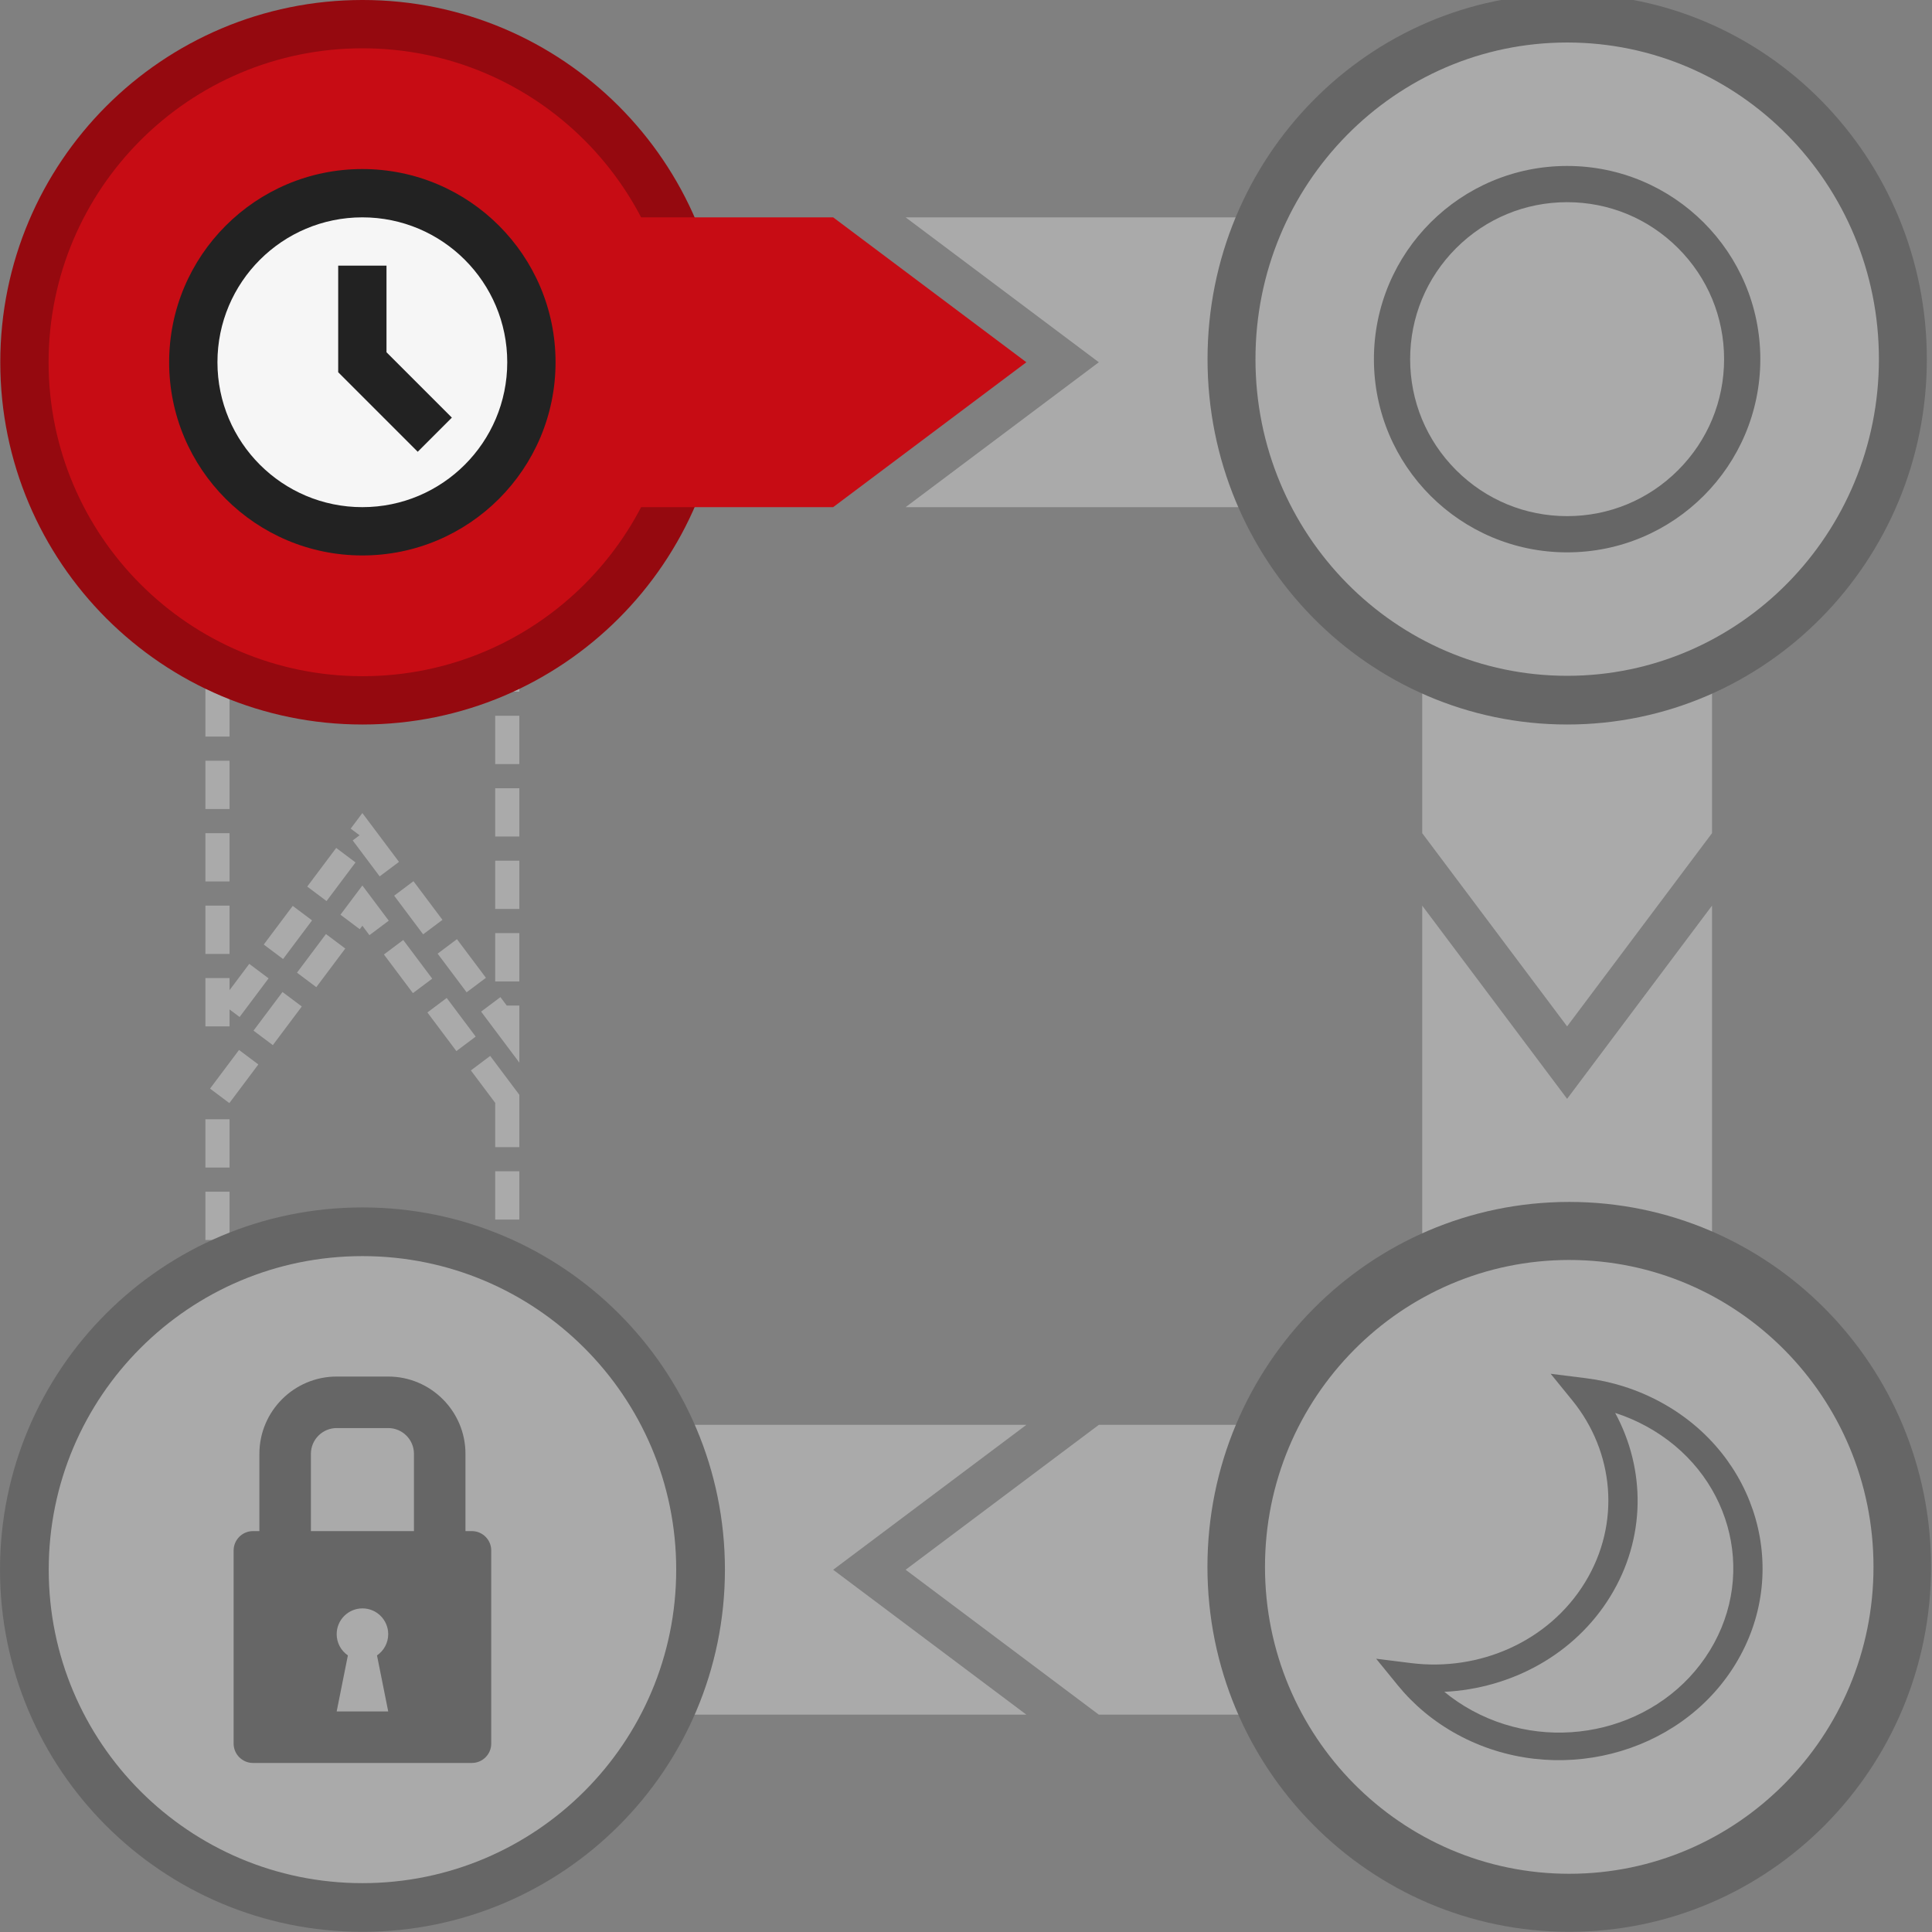 <?xml version="1.0" encoding="UTF-8" standalone="no"?>
<!--WARNING: all versions of IE require width="x", height="y" and viewbox="0 0 x y" to scale correctly-->

<svg
   width="80"
   height="80"
   viewbox="0 0 80 80"
   id="svg2"
   version="1.1"
   xmlns="http://www.w3.org/2000/svg"
   xmlns:svg="http://www.w3.org/2000/svg"
   xmlns:rdf="http://www.w3.org/1999/02/22-rdf-syntax-ns#"
   xmlns:cc="http://creativecommons.org/ns#"
   xmlns:dc="http://purl.org/dc/elements/1.1/">
  <rect width="100%" height="100%" fill="#808080" stroke="none"/>
  <defs
     id="defs4" />
  <g
     id="layer1"
     transform="translate(0,-972.362)">
    <g
       id="g1194-0-8"
       transform="matrix(0,1,1,0,-1022.357,972.362)"
       style="fill:none;fill-opacity:0.267;stroke:#aaaaaa;stroke-width:1;stroke-miterlimit:4;stroke-dasharray:2, 1;stroke-dashoffset:0;stroke-opacity:1">
      <path
         id="rect857-7-4-8"
         d="m 45.5,1043.362 h 8.845 l 0.155,-12 h -9 l -8,6 z"
         style="color:#000000;clip-rule:nonzero;display:inline;overflow:visible;visibility:visible;color-interpolation:sRGB;color-interpolation-filters:linearRGB;fill:none;fill-opacity:0.267;fill-rule:nonzero;stroke:#aaaaaa;stroke-width:1;stroke-miterlimit:4;stroke-dasharray:2, 1;stroke-dashoffset:0;stroke-opacity:1;marker:none;enable-background:accumulate" />
      <path
         d="M 42.5,1031.362 H 25.64 l -0.14,12 h 17 l -8,-6 z"
         style="color:#000000;clip-rule:nonzero;display:inline;overflow:visible;visibility:visible;color-interpolation:sRGB;color-interpolation-filters:linearRGB;fill:none;fill-opacity:0.267;fill-rule:nonzero;stroke:#aaaaaa;stroke-width:1;stroke-miterlimit:4;stroke-dasharray:2, 1;stroke-dashoffset:0;stroke-opacity:1;marker:none;enable-background:accumulate"
         id="path868-06-2-1" />
    </g>
    <g
       id="g1109"
       transform="translate(-2.492,0)" />
    <path
       style="color:#000000;color-interpolation:sRGB;color-interpolation-filters:linearRGB;fill:#c70c14;fill-opacity:1;fill-rule:nonzero;stroke:#95090f;stroke-width:1.429;stroke-miterlimit:4;stroke-opacity:1;stroke-dasharray:none;marker:none;visibility:visible;display:inline;overflow:visible;enable-background:accumulate;clip-rule:nonzero"
       id="path812"
       d="M 30,20 C 30,25.523 25.523,30 20,30 14.477,30 10,25.523 10,20 10,14.477 14.477,10 20,10 25.523,10 30,14.477 30,20 Z"
       transform="matrix(1.4,0,0,1.4,-12.988,959.362)" />
    <g
       id="g1153">
      <path
         id="rect857"
         d="m 34.5,993.362 -8.845,0 -0.155,-12 9,1e-5 L 42.5,987.362 Z"
         style="color:#000000;color-interpolation:sRGB;color-interpolation-filters:linearRGB;fill:#c70c14;fill-opacity:1;fill-rule:nonzero;stroke:none;stroke-width:40;marker:none;visibility:visible;display:inline;overflow:visible;enable-background:accumulate;clip-rule:nonzero" />
      <path
         d="m 37.5,981.362 16.86,10e-6 0.14,12 -17,0 L 45.5,987.362 Z"
         style="color:#000000;color-interpolation:sRGB;color-interpolation-filters:linearRGB;fill:#aaaaaa;fill-opacity:1;fill-rule:nonzero;stroke:none;stroke-width:40;marker:none;visibility:visible;display:inline;overflow:visible;enable-background:accumulate;clip-rule:nonzero"
         id="path868" />
    </g>
    <g
       id="g1194">
      <path
         id="rect857-7"
         d="m 45.5,1043.362 8.845,0 0.155,-12 -9,0 L 37.5,1037.362 Z"
         style="color:#000000;color-interpolation:sRGB;color-interpolation-filters:linearRGB;fill:#aaaaaa;fill-opacity:1;fill-rule:nonzero;stroke:none;stroke-width:40;marker:none;visibility:visible;display:inline;overflow:visible;enable-background:accumulate;clip-rule:nonzero" />
      <path
         d="m 42.5,1031.362 -16.86,0 -0.14,12 17,0 L 34.5,1037.362 Z"
         style="color:#000000;color-interpolation:sRGB;color-interpolation-filters:linearRGB;fill:#aaaaaa;fill-opacity:1;fill-rule:nonzero;stroke:none;stroke-width:40;marker:none;visibility:visible;display:inline;overflow:visible;enable-background:accumulate;clip-rule:nonzero"
         id="path868-06" />
    </g>
    <g
       id="g1194-0"
       transform="matrix(0,-1,1,0,-972.471,1052.362)">
      <path
         id="rect857-7-4"
         d="m 45.5,1043.362 8.845,0 0.155,-12 -9,0 L 37.5,1037.362 Z"
         style="color:#000000;color-interpolation:sRGB;color-interpolation-filters:linearRGB;fill:#aaaaaa;fill-opacity:1;fill-rule:nonzero;stroke:none;stroke-width:40;marker:none;visibility:visible;display:inline;overflow:visible;enable-background:accumulate;clip-rule:nonzero" />
      <path
         d="m 42.5,1031.362 -16.86,0 -0.14,12 17,0 L 34.5,1037.362 Z"
         style="color:#000000;color-interpolation:sRGB;color-interpolation-filters:linearRGB;fill:#aaaaaa;fill-opacity:1;fill-rule:nonzero;stroke:none;stroke-width:40;marker:none;visibility:visible;display:inline;overflow:visible;enable-background:accumulate;clip-rule:nonzero"
         id="path868-06-2" />
    </g>
    <path
       style="color:#000000;color-interpolation:sRGB;color-interpolation-filters:linearRGB;fill:#aaaaaa;fill-opacity:1;fill-rule:nonzero;stroke:#666666;stroke-width:1.728;stroke-miterlimit:4;stroke-opacity:1;stroke-dasharray:none;marker:none;visibility:visible;display:inline;overflow:visible;enable-background:accumulate;clip-rule:nonzero"
       id="path812-3-7"
       d="M 30,20 C 30,25.523 25.523,30 20,30 14.477,30 10,25.523 10,20 10,14.477 14.477,10 20,10 25.523,10 30,14.477 30,20 Z"
       transform="matrix(1.379,0,0,1.391,37.399,1009.423)" />
    <path
       style="color:#000000;color-interpolation:sRGB;color-interpolation-filters:linearRGB;fill:#aaaaaa;fill-opacity:1;fill-rule:nonzero;stroke:#666666;stroke-width:1.428;stroke-miterlimit:4;stroke-opacity:1;stroke-dasharray:none;marker:none;visibility:visible;display:inline;overflow:visible;enable-background:accumulate;clip-rule:nonzero"
       id="path812-3"
       d="M 30,20 C 30,25.523 25.523,30 20,30 14.477,30 10,25.523 10,20 10,14.477 14.477,10 20,10 25.523,10 30,14.477 30,20 Z"
       transform="matrix(1.39,0,0,1.412,37.094,958.994)" />
    <path
       style="color:#000000;color-interpolation:sRGB;color-interpolation-filters:linearRGB;fill:#aaaaaa;fill-opacity:1;fill-rule:nonzero;stroke:#666666;stroke-width:1.441;stroke-miterlimit:4;stroke-opacity:1;stroke-dasharray:none;marker:none;visibility:visible;display:inline;overflow:visible;enable-background:accumulate;clip-rule:nonzero"
       id="path812-3-7-2"
       d="M 30,20 C 30,25.523 25.523,30 20,30 14.477,30 10,25.523 10,20 10,14.477 14.477,10 20,10 25.523,10 30,14.477 30,20 Z"
       transform="matrix(1.4,0,0,1.399,-12.991,1009.377)" />
    <path
       style="font-size:xx-small;font-style:normal;font-variant:normal;font-weight:normal;font-stretch:normal;text-indent:0;text-align:start;text-decoration:none;line-height:normal;letter-spacing:normal;word-spacing:normal;text-transform:none;direction:ltr;block-progression:tb;writing-mode:lr-tb;text-anchor:start;baseline-shift:baseline;color:#000000;color-interpolation:sRGB;color-interpolation-filters:linearRGB;fill:#666666;fill-opacity:1;fill-rule:nonzero;stroke:none;stroke-width:36.698;marker:none;visibility:visible;display:inline;overflow:visible;enable-background:accumulate;clip-rule:nonzero;font-family:sans-serif;-inkscape-font-specification:sans-serif"
       d="m 64.209,1029.247 0.895,1.1 c 1.723,2.115 2.033,5.082 0.527,7.541 -1.506,2.459 -4.386,3.689 -7.19,3.34 l -1.457,-0.181 0.895,1.099 c 0.654,0.803 1.483,1.502 2.469,2.039 4.023,2.19 9.186,0.885 11.509,-2.908 2.323,-3.794 0.939,-8.661 -3.084,-10.851 -0.986,-0.537 -2.042,-0.864 -3.106,-0.996 L 64.209,1029.247 z m 2.671,1.621 c 0.438,0.141 0.868,0.323 1.284,0.55 3.454,1.88 4.633,6.028 2.639,9.285 -1.994,3.257 -6.394,4.369 -9.848,2.488 -0.417,-0.227 -0.8,-0.487 -1.148,-0.774 2.76,-0.133 5.394,-1.536 6.876,-3.956 C 68.166,1036.042 68.138,1033.188 66.881,1030.869 Z"
       id="path67-7" />
    <path
       d="m 19.541,1035.762 -0.267,0 0,-3.2 c 0,-1.764 -1.435,-3.2 -3.2,-3.2 l -2.133,0 c -1.764,0 -3.2,1.435 -3.2,3.2 l 0,3.2 -0.267,0 c -0.44,0 -0.8,0.36 -0.8,0.8 l 0,8 c 0,0.44 0.36,0.8 0.8,0.8 l 9.067,0 c 0.44,0 0.8,-0.36 0.8,-0.8 l 0,-8 C 20.341,1036.122 19.981,1035.762 19.541,1035.762 z m -3.467,7.467 -2.133,0 0.464,-2.32 c -0.28,-0.192 -0.464,-0.514 -0.464,-0.88 0,-0.589 0.478,-1.067 1.067,-1.067 0.589,0 1.067,0.478 1.067,1.067 0,0.365 -0.184,0.688 -0.464,0.88 L 16.075,1043.228 z m 1.067,-7.467 -4.267,0 0,-3.2 c 0,-0.588 0.479,-1.067 1.067,-1.067 l 2.133,0 c 0.588,0 1.067,0.478 1.067,1.067 L 17.141,1035.762 Z"
       id="path67-4"
       style="fill:#666666;fill-opacity:1" />
    <path
       style="fill:#666666;fill-opacity:1"
       d="m 64.891,979.234 c -4.418,0 -8,3.582 -8,8 0,4.418 3.582,8 8,8 4.418,0 8,-3.582 8,-8 C 72.891,982.816 69.309,979.234 64.891,979.234 z m 0,1.5 c 1.736,0 3.368,0.677 4.596,1.904 1.228,1.228 1.904,2.859 1.904,4.596 0,1.736 -0.677,3.368 -1.904,4.596 -1.228,1.228 -2.859,1.904 -4.596,1.904 -1.736,0 -3.368,-0.677 -4.596,-1.904 -1.228,-1.228 -1.904,-2.859 -1.904,-4.596 0,-1.736 0.677,-3.368 1.904,-4.596 C 61.523,981.411 63.154,980.734 64.891,980.734 Z"
       id="path879" />
    <g
       id="g843"
       transform="translate(21.004,31)">
      <path
         style="fill:#222222;fill-opacity:1"
         id="path957"
         d="M -6,948.362 C -10.418,948.362 -14,951.944 -14,956.362 -14,960.78 -10.418,964.362 -6,964.362 -1.582,964.362 2,960.78 2,956.362 2,951.944 -1.582,948.362 -6,948.362 Z" />
      <path
         style="fill:#f6f6f6;fill-opacity:1"
         id="path67"
         d="M -6,962.362 C -9.314,962.362 -12,959.676 -12,956.362 -12,953.048 -9.314,950.362 -6,950.362 -2.686,950.362 0,953.048 0,956.362 0,959.676 -2.686,962.362 -6,962.362 Z" />
      <path
         style="fill:#222222;fill-opacity:1"
         id="path959"
         d="M -3.707,960.069 -7,956.776 -7,952.362 -5,952.362 -5,955.948 -2.293,958.655 Z" />
    </g>
  </g>
</svg>
